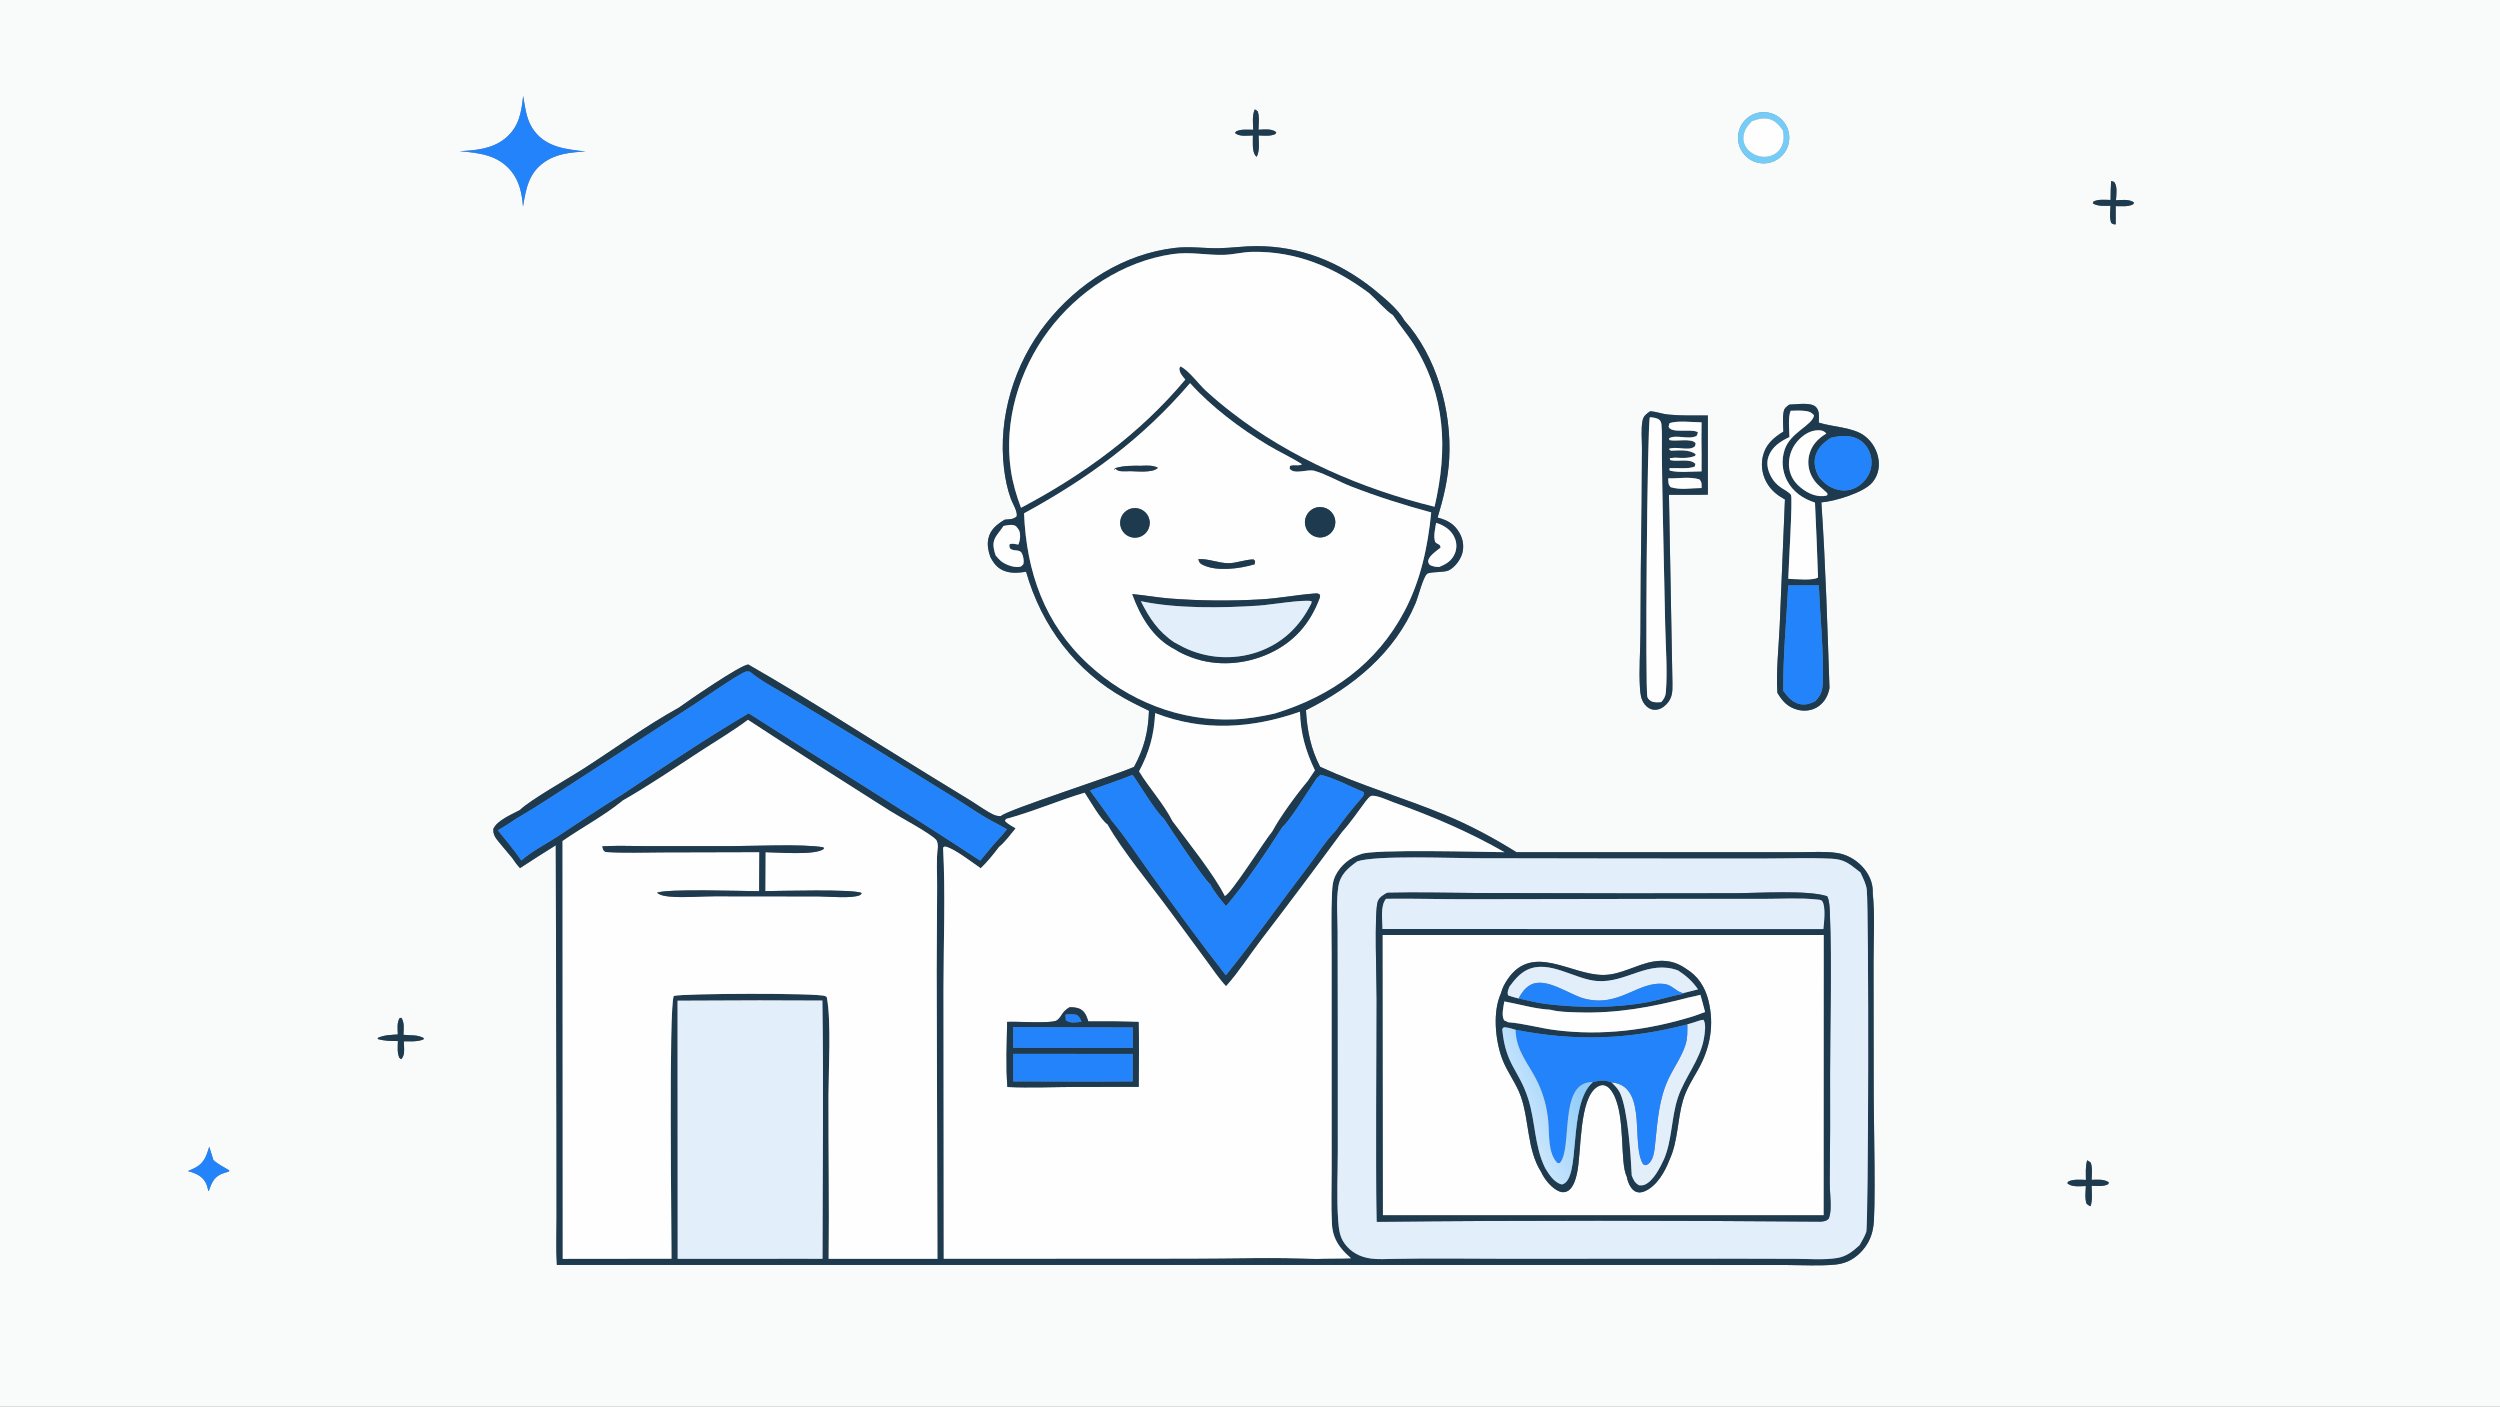 <svg version="1.1" xmlns="http://www.w3.org/2000/svg" style="display: block;" viewBox="0 0 2048 1152" width="1820" height="1024" preserveAspectRatio="none">
<rect x="0" y="0" width="2048" height="1152" fill="#808080" stroke="none"/>
<defs>
	<linearGradient id="Gradient1" gradientUnits="userSpaceOnUse" x1="1295.37" y1="889.504" x2="1247.62" y2="909.512">
		<stop class="stop0" offset="0" stop-opacity="1" stop-color="rgb(142,204,250)"/>
		<stop class="stop1" offset="1" stop-opacity="1" stop-color="rgb(200,229,252)"/>
	</linearGradient>
</defs>
<path transform="translate(0,0)" fill="rgb(249,250,250)" d="M 0 0 L 2048 0 L 2048 1152 L 0 1152 L 0 0 z M 1430.53 97.411 C 1422.65 104.695 1421.54 116.748 1427.94 125.357 C 1434.35 133.966 1446.21 136.36 1455.45 130.907 C 1464.69 125.454 1468.34 113.91 1463.9 104.141 C 1461.11 98.005 1455.54 93.58 1448.94 92.248 C 1442.33 90.915 1435.48 92.835 1430.53 97.411 z M 1124.89 236.494 C 1096.78 214.281 1065.41 201.61 1029.27 201.564 C 1019.12 201.551 1009.03 203.068 998.889 203.273 C 986.685 203.521 975.076 201.594 962.753 203.005 C 920.597 207.833 882.905 232.019 856.914 264.933 C 830.829 297.966 817.434 341.83 822.488 383.776 C 823.488 392.076 825.22 400.601 828.078 408.469 C 829.573 412.587 833.601 418.603 832.942 422.863 C 830.161 425.588 826.811 425.177 823.049 425.601 C 816.864 429.341 811.382 433.526 809.691 440.978 C 808.516 446.156 809.593 451.212 811.284 456.136 C 814.276 461.821 817.575 466.029 823.951 467.974 C 829.551 469.682 834.876 469.122 840.567 468.252 C 853.276 512.706 881.001 549.586 921.695 572.19 C 928.078 575.736 934.67 578.916 941.235 582.107 C 940.635 599.558 937.286 612.759 929.032 628.048 C 913.573 635.056 824.87 663.306 819.987 668.345 C 817.699 668.422 815.988 668.207 813.904 667.22 C 807.726 664.295 801.589 659.69 795.749 656.078 L 760.277 634.354 C 711.264 604.363 662.847 572.735 612.979 544.221 C 606.848 544.395 563.585 574.087 556.099 579.573 C 529.091 594.45 502.775 613.748 476.689 630.434 C 465.042 637.883 434.074 655.392 425.902 663.411 C 419.211 667.082 407.332 671.784 404.186 678.828 C 403.744 683.274 405.917 686.25 408.593 689.504 L 419.601 702.683 C 421.566 705.685 423.565 708.345 426.003 710.978 C 435.684 704.616 445.449 698.381 455.293 692.275 L 455.888 922.363 L 455.932 996.478 C 455.946 1009.53 455.341 1022.99 456.186 1036 L 1172.45 1036 L 1397.65 1036 L 1463.81 1036.05 C 1476.79 1036.1 1490.36 1036.91 1503.27 1035.72 C 1511.36 1034.98 1518.19 1031.76 1523.94 1025.98 C 1529.58 1020.31 1533.19 1013.54 1534.41 1005.64 C 1536.88 996.476 1534.95 914.1 1534.94 898.451 L 1534.81 787.949 C 1534.77 769.354 1536.05 749.67 1534.13 731.261 C 1534.15 731.063 1534.17 730.866 1534.17 730.668 C 1534.38 722.424 1530.56 714.754 1524.86 708.98 C 1519.59 703.639 1512.56 699.771 1505.12 698.624 C 1495.62 697.159 1485.31 697.922 1475.69 697.924 L 1423.67 697.931 L 1242.33 697.968 C 1223.29 686.126 1204.05 675.768 1183.3 667.216 C 1149.6 653.33 1114.62 643.299 1081.44 627.987 C 1073.77 613.264 1070.78 598.073 1069.84 581.638 C 1108.41 562.533 1142.45 534.839 1159.59 494.102 C 1161.72 489.042 1165.69 473.099 1168.9 470.077 C 1171.14 467.973 1183.06 469.139 1187.03 467.025 C 1192.09 464.331 1196.55 458.268 1197.99 452.783 C 1199.46 447.186 1198.39 441.203 1195.49 436.248 C 1191.19 428.883 1185.68 426.068 1177.71 423.874 C 1182.52 407.896 1186.31 392.231 1187.21 375.505 C 1189.32 336.344 1176.91 291.862 1150.35 262.285 C 1144.93 252.593 1133.31 243.566 1124.89 236.494 z M 325.896 847.204 C 319.925 847.664 315.314 847.559 309.699 849.934 L 309.339 850.898 C 314.95 852.612 320.158 852.626 325.968 852.614 C 325.84 857.156 325.231 862.17 327.184 866.381 L 328.64 867.532 C 331.705 864.253 331.082 859.981 330.94 855.775 C 330.907 854.792 330.868 853.808 330.823 852.825 C 336.174 852.862 341.647 853.266 346.74 851.37 L 347.298 850.253 C 341.562 847.17 336.658 848.222 330.494 847.498 C 330.667 842.696 331.491 837.79 328.827 833.55 L 327.306 833.886 C 325.044 837.756 325.766 842.858 325.896 847.204 z M 428.542 78.578 C 427.161 92.316 425.092 104.26 413.676 113.493 C 403.131 122.021 389.628 123.162 376.601 123.807 C 392.534 125.264 407.744 126.784 418.675 140.039 C 425.517 148.334 427.66 158.699 428.429 169.17 C 430.872 154.725 432.937 141.855 445.864 132.841 C 456.051 125.738 467.687 124.72 479.672 124.088 C 464.322 122.268 448.35 120.916 438.069 107.752 C 431.074 98.797 430.525 89.184 428.542 78.578 z M 1027.97 89.534 C 1025.62 94.457 1026.49 100.935 1026.63 106.292 C 1022.01 106.21 1016.9 105.62 1012.62 107.599 L 1011.7 108.952 C 1015.51 112.103 1021.69 111.072 1026.38 110.92 C 1026.42 115.355 1025.52 124.269 1028.64 127.602 C 1028.97 127.951 1029.17 128.103 1029.52 128.394 C 1032.08 123.355 1031.15 116.467 1031.05 110.923 C 1035.54 111.069 1040.66 111.754 1044.79 109.757 L 1045.55 108.306 C 1041.75 105.122 1035.63 106.099 1030.95 106.245 C 1031.1 101.423 1031.86 95.756 1030.31 91.145 L 1027.97 89.534 z M 1729.42 148.231 C 1729.13 153.427 1728.95 158.566 1728.98 163.771 C 1724.46 163.701 1718.97 162.98 1714.88 165.114 L 1714.48 166.571 C 1718.68 169.18 1724.14 168.546 1728.92 168.536 C 1728.75 172.986 1727.95 178.388 1729.54 182.599 C 1731.14 183.66 1731.3 183.752 1733.21 183.725 L 1733.21 168.812 C 1737.88 168.872 1743.12 169.468 1747.42 167.371 L 1748.23 165.913 C 1744.35 162.871 1738.1 163.841 1733.4 163.984 C 1733.67 159.406 1734.83 152.652 1731.87 148.976 L 1729.42 148.231 z M 1465.85 331.38 C 1463.25 333.277 1461.71 334.153 1461.11 337.553 C 1460.21 342.581 1460.79 348.369 1460.95 353.479 C 1452.59 358.691 1446.23 364.094 1444.01 374.224 C 1442.32 382.231 1443.97 390.581 1448.58 397.341 C 1452.09 402.536 1456.78 406.106 1462.22 409.074 L 1457.96 511.92 C 1457.15 530.13 1454.91 549.276 1456.04 567.416 C 1460.09 574.264 1464.51 579.156 1472.46 581.263 C 1477.75 582.664 1483.57 582.148 1488.34 579.36 C 1493.46 576.363 1496.85 571.289 1498.25 565.594 C 1498.41 564.909 1498.57 564.223 1498.72 563.535 C 1496.97 512.927 1495.54 461.979 1492.06 411.461 C 1502.92 410.643 1526.86 403.473 1533.82 395.118 C 1538.01 390.079 1539.71 383.938 1539.04 377.442 C 1538.16 369.454 1534.09 362.159 1527.76 357.208 C 1518.45 349.855 1501.35 349.779 1489.95 346.115 C 1490.01 341.861 1490.87 336.385 1487.47 333.222 C 1483.19 329.234 1471.66 331.258 1465.85 331.38 z M 1351.89 336.769 C 1348.77 338.982 1346.37 340.514 1345.57 344.527 C 1344.2 351.342 1345.11 360.051 1345.08 367.042 L 1344.83 413.322 C 1344.24 448.439 1343.92 483.56 1343.87 518.682 C 1343.77 533.401 1342.53 548.59 1343.45 563.245 C 1343.76 568.206 1344.2 572.892 1347.4 576.943 C 1349.37 579.434 1352.06 581.137 1355.3 581.307 C 1358.88 581.495 1362.29 579.621 1364.76 577.158 C 1370.16 571.773 1370.16 566.507 1370.05 559.347 L 1370.02 557.362 L 1367.2 405.237 C 1377.81 405.202 1388.48 405.398 1399.08 405.119 L 1399.07 340.245 C 1388.28 340.226 1377.22 340.593 1366.47 339.51 C 1361.46 339.005 1356.96 337.15 1351.89 336.769 z M 171.419 939.132 C 169.177 946.532 167.323 952.442 160.106 956.263 C 158.093 957.308 156.029 958.251 153.922 959.087 C 159.402 960.583 165.209 962.794 168.169 968.042 C 169.51 970.418 170.243 972.81 170.57 975.521 L 171.127 975.135 C 172.991 969.769 174.914 964.724 180.295 962.03 C 182.577 960.887 185.196 960.178 187.637 959.446 L 187.727 958.48 C 183.06 955.599 178.948 953.856 174.794 950.054 C 173.607 946.433 172.481 942.792 171.419 939.132 z M 1709.81 950.284 C 1708.29 955.424 1708.74 961.023 1708.79 966.333 C 1704.09 966.232 1698.93 965.631 1694.54 967.565 L 1693.46 968.988 C 1697.15 972.477 1703.92 971.464 1708.74 971.367 C 1708.55 976.019 1707.77 981.42 1709.3 985.869 C 1710.42 986.772 1711.21 987.451 1712.6 987.898 C 1714.29 982.686 1713.57 976.585 1713.44 971.159 C 1717.83 971.259 1723.14 971.98 1727.08 969.835 L 1727.51 968.269 C 1723.3 965.572 1718.27 966.191 1713.47 966.276 C 1713.6 961.727 1714.28 956.495 1712.71 952.166 C 1711.76 951.474 1710.88 950.789 1709.81 950.284 z"/>
<path transform="translate(0,0)" fill="rgb(35,131,250)" d="M 376.601 123.807 C 389.628 123.162 403.131 122.021 413.676 113.493 C 425.092 104.26 427.161 92.316 428.542 78.578 C 430.525 89.184 431.074 98.797 438.069 107.752 C 448.35 120.916 464.322 122.268 479.672 124.088 C 467.687 124.72 456.051 125.738 445.864 132.841 C 432.937 141.855 430.872 154.725 428.429 169.17 C 427.66 158.699 425.517 148.334 418.675 140.039 C 407.744 126.784 392.534 125.264 376.601 123.807 z"/>
<path transform="translate(0,0)" fill="rgb(29,58,79)" d="M 1026.63 106.292 C 1026.49 100.935 1025.62 94.457 1027.97 89.534 L 1030.31 91.145 C 1031.86 95.756 1031.1 101.423 1030.95 106.245 C 1035.63 106.099 1041.75 105.122 1045.55 108.306 L 1044.79 109.757 C 1040.66 111.754 1035.54 111.069 1031.05 110.923 C 1031.15 116.467 1032.08 123.355 1029.52 128.394 C 1029.17 128.103 1028.97 127.951 1028.64 127.602 C 1025.52 124.269 1026.42 115.355 1026.38 110.92 C 1021.69 111.072 1015.51 112.103 1011.7 108.952 L 1012.62 107.599 C 1016.9 105.62 1022.01 106.21 1026.63 106.292 z"/>
<path transform="translate(0,0)" fill="rgb(116,205,249)" d="M 1463.9 104.141 C 1468.34 113.91 1464.69 125.454 1455.45 130.907 C 1446.21 136.36 1434.35 133.966 1427.94 125.357 C 1421.54 116.748 1422.65 104.695 1430.53 97.411 C 1435.48 92.835 1442.33 90.915 1448.94 92.248 C 1455.54 93.58 1461.11 98.005 1463.9 104.141 z M 1460.57 106.899 C 1458.34 103.544 1455.61 100.212 1451.91 98.433 C 1446.37 95.769 1440.52 97.25 1435.07 99.272 C 1431.24 103.259 1428.27 107.349 1428.16 113.105 C 1428.08 117.044 1429.92 120.703 1432.72 123.391 C 1436.4 126.861 1441.34 128.675 1446.39 128.41 C 1450.3 128.191 1454.19 126.592 1456.87 123.711 C 1460.13 120.21 1461.46 115.312 1461.08 110.628 C 1460.98 109.357 1460.82 108.148 1460.57 106.899 z"/>
<path transform="translate(0,0)" fill="rgb(254,254,254)" d="M 1435.07 99.272 C 1440.52 97.25 1446.37 95.769 1451.91 98.433 C 1455.61 100.212 1458.34 103.544 1460.57 106.899 C 1460.82 108.148 1460.98 109.357 1461.08 110.628 C 1461.46 115.312 1460.13 120.21 1456.87 123.711 C 1454.19 126.592 1450.3 128.191 1446.39 128.41 C 1441.34 128.675 1436.4 126.861 1432.72 123.391 C 1429.92 120.703 1428.08 117.044 1428.16 113.105 C 1428.27 107.349 1431.24 103.259 1435.07 99.272 z"/>
<path transform="translate(0,0)" fill="rgb(29,58,79)" d="M 1728.98 163.771 C 1728.95 158.566 1729.13 153.427 1729.42 148.231 L 1731.87 148.976 C 1734.83 152.652 1733.67 159.406 1733.4 163.984 C 1738.1 163.841 1744.35 162.871 1748.23 165.913 L 1747.42 167.371 C 1743.12 169.468 1737.88 168.872 1733.21 168.812 L 1733.21 183.725 C 1731.3 183.752 1731.14 183.66 1729.54 182.599 C 1727.95 178.388 1728.75 172.986 1728.92 168.536 C 1724.14 168.546 1718.68 169.18 1714.48 166.571 L 1714.88 165.114 C 1718.97 162.98 1724.46 163.701 1728.98 163.771 z"/>
<path transform="translate(0,0)" fill="rgb(29,58,79)" d="M 823.049 425.601 C 826.811 425.177 830.161 425.588 832.942 422.863 C 833.601 418.603 829.573 412.587 828.078 408.469 C 825.22 400.601 823.488 392.076 822.488 383.776 C 817.434 341.83 830.829 297.966 856.914 264.933 C 882.905 232.019 920.597 207.833 962.753 203.005 C 975.076 201.594 986.685 203.521 998.889 203.273 C 1009.03 203.068 1019.12 201.551 1029.27 201.564 C 1065.41 201.61 1096.78 214.281 1124.89 236.494 C 1133.31 243.566 1144.93 252.593 1150.35 262.285 C 1176.91 291.862 1189.32 336.344 1187.21 375.505 C 1186.31 392.231 1182.52 407.896 1177.71 423.874 C 1185.68 426.068 1191.19 428.883 1195.49 436.248 C 1198.39 441.203 1199.46 447.186 1197.99 452.783 C 1196.55 458.268 1192.09 464.331 1187.03 467.025 C 1183.06 469.139 1171.14 467.973 1168.9 470.077 C 1165.69 473.099 1161.72 489.042 1159.59 494.102 C 1142.45 534.839 1108.41 562.533 1069.84 581.638 C 1070.78 598.073 1073.77 613.264 1081.44 627.987 C 1114.62 643.299 1149.6 653.33 1183.3 667.216 C 1204.05 675.768 1223.29 686.126 1242.33 697.968 L 1423.67 697.931 L 1475.69 697.924 C 1485.31 697.922 1495.62 697.159 1505.12 698.624 C 1512.56 699.771 1519.59 703.639 1524.86 708.98 C 1530.56 714.754 1534.38 722.424 1534.17 730.668 C 1534.17 730.866 1534.15 731.063 1534.13 731.261 C 1536.05 749.67 1534.77 769.354 1534.81 787.949 L 1534.94 898.451 C 1534.95 914.1 1536.88 996.476 1534.41 1005.64 C 1533.19 1013.54 1529.58 1020.31 1523.94 1025.98 C 1518.19 1031.76 1511.36 1034.98 1503.27 1035.72 C 1490.36 1036.91 1476.79 1036.1 1463.81 1036.05 L 1397.65 1036 L 1172.45 1036 L 456.186 1036 C 455.341 1022.99 455.946 1009.53 455.932 996.478 L 455.888 922.363 L 455.293 692.275 C 445.449 698.381 435.684 704.616 426.003 710.978 C 423.565 708.345 421.566 705.685 419.601 702.683 L 408.593 689.504 C 405.917 686.25 403.744 683.274 404.186 678.828 C 407.332 671.784 419.211 667.082 425.902 663.411 C 434.074 655.392 465.042 637.883 476.689 630.434 C 502.775 613.748 529.091 594.45 556.099 579.573 C 563.585 574.087 606.848 544.395 612.979 544.221 C 662.847 572.735 711.264 604.363 760.277 634.354 L 795.749 656.078 C 801.589 659.69 807.726 664.295 813.904 667.22 C 815.988 668.207 817.699 668.422 819.987 668.345 C 824.87 663.306 913.573 635.056 929.032 628.048 C 937.286 612.759 940.635 599.558 941.235 582.107 C 934.67 578.916 928.078 575.736 921.695 572.19 C 881.001 549.586 853.276 512.706 840.567 468.252 C 834.876 469.122 829.551 469.682 823.951 467.974 C 817.575 466.029 814.276 461.821 811.284 456.136 C 809.593 451.212 808.516 446.156 809.691 440.978 C 811.382 433.526 816.864 429.341 823.049 425.601 z M 1121.64 240.155 C 1093.02 218.794 1062.17 205.693 1025.97 206.262 C 1018.19 206.384 1010.52 208.5 1002.76 208.728 C 988.3 209.152 975.22 205.975 960.487 208.127 C 919.958 214.048 882.848 238.639 858.643 271.205 C 834.684 303.442 822.171 345.311 828.132 385.374 C 829.686 395.82 832.711 405.992 836.416 415.87 C 887.159 389.116 934.042 355.096 970.987 310.856 C 968.685 307.987 966.032 305.427 966.183 301.525 L 967.113 300.041 C 974.257 303.78 981.571 314.174 987.758 319.897 C 994.666 326.228 1001.85 332.251 1009.29 337.948 C 1057.3 375.19 1116.33 400.599 1175.18 415.004 C 1186.14 367.936 1184.29 324.027 1158.13 282.054 C 1152.92 273.702 1146.48 266.303 1141.1 258.148 C 1135.77 255 1127.03 244.847 1121.64 240.155 z M 815.634 454.841 C 816.92 456.406 818.238 457.999 819.777 459.325 C 823.258 462.322 830.265 464.952 834.873 464.289 C 836.854 464.003 837.176 463.334 838.376 461.891 C 838.841 459.188 838.519 457.332 837.747 454.742 C 836.068 449.111 832.149 451.987 827.762 449.591 C 826.855 447.81 826.616 447.749 827.118 445.717 C 829.17 444.795 832.056 445.661 834.23 446.005 C 835.135 443.789 835.575 441.769 835.66 439.391 C 835.793 435.653 834.755 433.61 832.226 430.903 C 829.204 429.019 825.342 430.23 822.034 430.783 L 821.408 431.75 C 817.162 438.202 812.56 440.963 814.207 449.609 C 814.549 451.409 814.989 453.124 815.634 454.841 z M 614.291 550.111 C 613.436 550.091 611.867 549.83 611.091 550.034 C 605.299 551.559 570.38 576.179 562.041 581.228 L 475.792 637.059 C 458.27 648.332 440.818 660.078 422.807 670.549 C 417.963 673.95 412.948 676.989 407.874 680.028 C 414.373 688.138 421.254 696.141 427.097 704.737 C 435.593 697.148 446.834 691.516 456.39 685.303 C 473.895 673.922 491.088 662.009 508.941 651.177 C 543.213 628.524 577.889 604.95 613.312 584.19 C 676.406 624.598 740.398 663.755 803.016 704.891 C 808.437 698.183 813.85 691.562 819.777 685.292 L 824.94 679.199 L 816.155 674.309 C 804.509 668.57 793.552 660.572 782.514 653.733 L 715.091 612.062 L 645.525 570.022 C 635.267 563.75 623.5 557.822 614.291 550.111 z M 1116.18 652.663 C 1117.2 650.976 1117.7 650.782 1117.24 648.798 C 1106.13 644.205 1093.37 637.292 1081.76 634.532 L 1078.67 637.4 C 1073.47 644.828 1056.02 673.387 1050.66 677.128 C 1037.22 698.15 1020.44 723.23 1004.34 742.133 C 999.795 736.645 994.611 730.457 991.355 724.121 C 986.819 721.019 958.198 677.93 953.271 670.237 C 947.032 665.35 933.525 642.389 927.801 634.62 C 916.411 639.283 904.445 643.002 892.924 647.433 C 898.923 655.572 904.834 663.775 910.656 672.042 C 922.242 685.927 932.384 701.576 942.974 716.262 C 962.955 743.972 983.136 771.866 1004.22 798.743 C 1027.51 769.988 1048.83 739.437 1071.33 710.033 C 1078.56 700.579 1085.78 688.921 1094.08 680.497 C 1100.95 670.834 1108.33 661.543 1116.18 652.663 z M 1042.31 680.824 C 1048.61 668.941 1062.41 650.155 1071.23 639.71 C 1073.21 636.779 1075.14 633.81 1077.17 630.916 C 1069.6 615.114 1065.4 600.531 1064.92 582.915 C 1025.66 596.626 985.761 599.427 946.307 584.037 C 945.421 601.994 941.548 615.965 933.129 631.759 C 941.521 645.53 953.257 658.127 960.464 672.432 C 972.465 688.515 995.054 716.936 1003.34 733.748 C 1008.16 732.726 1035.82 688.43 1042.31 680.824 z M 612.734 589.537 C 600.097 598.965 586.064 607.237 572.827 615.883 C 552.262 629.316 531.635 643.352 510.313 655.529 C 495.201 667.967 476.937 677.599 460.831 688.799 L 460.991 1030.99 L 550.101 1030.89 C 550.114 1001.49 547.77 826.003 551.931 815.691 C 558.2 813.561 670.612 813.095 676.025 815.802 C 676.553 816.066 676.842 816.337 677.324 816.712 C 681.068 836.542 678.753 875.469 678.702 897.169 C 678.598 941.746 679.335 986.423 678.828 1030.98 L 767.957 1030.97 L 767.337 794.591 L 767.682 726.023 C 767.768 715.566 766.89 704.029 768.279 693.704 C 768.232 692.645 768.222 691.5 767.993 690.464 C 767.869 689.908 767.394 688.384 767.006 687.957 C 761.815 682.249 737.038 669.2 729.298 664.296 C 690.335 639.609 651.298 614.841 612.734 589.537 z M 1232.47 697.935 C 1203.2 681.187 1173.38 668.577 1141.7 657.156 C 1137.09 655.494 1128.75 651.471 1123.95 651.73 C 1122.01 651.834 1120.03 654.874 1118.76 656.276 C 1112.56 664.602 1106.59 673.463 1099.62 681.158 C 1077.58 711.1 1055.26 740.837 1032.67 770.365 C 1023.26 782.682 1014.73 796.198 1004.38 807.715 C 998.523 801.477 993.493 793.804 988.38 786.933 L 957.98 745.64 C 942.456 724.523 919.651 697.103 907.188 675.144 C 902.056 671.979 892.441 655.055 888.533 649.212 C 866.858 655.741 845.924 664.842 824.07 670.74 L 823.264 672.417 C 825.83 674.936 828.918 676.615 831.992 678.431 C 827.823 683.381 823.492 689.552 818.484 693.596 C 813.921 699.614 808.86 705.877 803.407 711.104 C 797.184 706.94 780.541 693.941 773.957 693.297 L 772.587 694.133 C 774.572 732.116 772.949 770.909 772.919 808.99 L 773.111 1030.93 L 975.106 1030.81 C 1009.4 1030.81 1044.2 1029.58 1078.43 1031.08 C 1087.82 1030.61 1097.28 1030.93 1106.7 1030.54 C 1100.81 1025.28 1095.59 1019.77 1092.95 1012.17 C 1091.89 1009.05 1091.27 1005.79 1091.13 1002.5 C 1090.33 987.622 1090.91 972.385 1090.9 957.48 L 1090.87 872.748 L 1090.87 783.236 C 1090.87 765.93 1090.36 748.421 1091.2 731.137 C 1091.44 726.083 1091.75 721.495 1094.09 716.91 C 1098.35 708.595 1105.79 702.348 1114.71 699.583 C 1124.2 695.17 1216.96 697.834 1232.47 697.935 z M 1524.04 714.527 C 1520.21 711.769 1516.65 708.372 1512.45 706.212 C 1508.51 704.191 1504.69 703.497 1500.3 703.285 C 1482.31 702.413 1463.98 703.131 1445.94 703.125 L 1339.29 703.107 L 1208.49 702.888 C 1189.11 702.861 1127.43 700.313 1111.91 705.46 C 1104.2 711.013 1097.93 716.245 1096.36 726.177 C 1094.53 737.777 1095.77 751.348 1095.78 763.138 L 1095.91 836.026 L 1095.93 943.179 C 1095.92 961.818 1094.89 981.14 1096.27 999.708 C 1096.79 1006.66 1097.41 1013 1101.7 1018.73 C 1106.97 1025.77 1114.26 1029.49 1122.88 1030.71 C 1128.91 1031.57 1135.41 1031.11 1141.5 1031.02 C 1172.21 1030.37 1203.05 1030.9 1233.77 1030.91 L 1408.79 1030.82 L 1471.16 1030.97 C 1482.07 1031.01 1494.08 1032.03 1504.82 1030.32 C 1512.6 1029.08 1517.68 1024.93 1523.36 1019.81 C 1525.23 1016.4 1527.52 1012.72 1528.81 1009.06 C 1530.67 1003.8 1531.06 749.507 1529.28 728.961 C 1528.86 724.072 1526.06 718.962 1524.04 714.527 z M 974.882 313.803 C 935.636 359.553 891.482 391.734 838.901 420.424 C 840.873 468.375 855.645 510.858 891.579 544.031 C 924.327 574.262 966.962 591.02 1011.57 589.135 C 1022.74 588.663 1033.57 586.767 1044.45 584.3 C 1090.63 570.074 1127.66 543.867 1150.57 500.491 C 1163.75 475.527 1169.72 447.609 1172.44 419.677 C 1150.09 413.64 1128.27 406.76 1106.68 398.353 C 1096.99 394.579 1086.66 388.446 1076.81 385.607 C 1071.07 383.953 1060.33 389.056 1056.45 383.839 L 1056.72 381.631 C 1059.72 380.1 1064.17 382.04 1066.58 380.207 C 1057.55 374.431 1047.74 370.018 1038.55 364.502 C 1016.06 350.998 992.554 333.363 974.882 313.803 z M 1176.47 428.236 C 1175.74 433.065 1174.11 439.037 1175.66 443.756 C 1177.74 446.314 1179.8 445.156 1180.11 448.484 C 1176.96 451.067 1170.55 455.184 1170 459.376 C 1169.81 460.852 1170.51 461.444 1171.25 462.657 C 1173.94 464.066 1176.04 464.249 1178.98 464.373 C 1184.71 461.985 1189.2 459.4 1191.75 453.468 C 1193.44 449.494 1193.49 445.01 1191.87 441.002 C 1189.59 435.284 1184.87 431.474 1179.28 429.204 C 1178.34 428.824 1177.44 428.525 1176.47 428.236 z M 569.892 819.504 L 555.057 819.561 L 555.158 1030.97 L 658.5 1030.92 L 673.796 1030.97 C 673.864 960.507 674.758 889.908 673.697 819.458 C 639.096 819.231 604.493 819.246 569.892 819.504 z"/>
<path transform="translate(0,0)" fill="rgb(254,254,254)" d="M 836.416 415.87 C 832.711 405.992 829.686 395.82 828.132 385.374 C 822.171 345.311 834.684 303.442 858.643 271.205 C 882.848 238.639 919.958 214.048 960.487 208.127 C 975.22 205.975 988.3 209.152 1002.76 208.728 C 1010.52 208.5 1018.19 206.384 1025.97 206.262 C 1062.17 205.693 1093.02 218.794 1121.64 240.155 C 1127.03 244.847 1135.77 255 1141.1 258.148 C 1146.48 266.303 1152.92 273.702 1158.13 282.054 C 1184.29 324.027 1186.14 367.936 1175.18 415.004 C 1116.33 400.599 1057.3 375.19 1009.29 337.948 C 1001.85 332.251 994.666 326.228 987.758 319.897 C 981.571 314.174 974.257 303.78 967.113 300.041 L 966.183 301.525 C 966.032 305.427 968.685 307.987 970.987 310.856 C 934.042 355.096 887.159 389.116 836.416 415.87 z"/>
<path transform="translate(0,0)" fill="rgb(254,254,254)" d="M 838.901 420.424 C 891.482 391.734 935.636 359.553 974.882 313.803 C 992.554 333.363 1016.06 350.998 1038.55 364.502 C 1047.74 370.018 1057.55 374.431 1066.58 380.207 C 1064.17 382.04 1059.72 380.1 1056.72 381.631 L 1056.45 383.839 C 1060.33 389.056 1071.07 383.953 1076.81 385.607 C 1086.66 388.446 1096.99 394.579 1106.68 398.353 C 1128.27 406.76 1150.09 413.64 1172.44 419.677 C 1169.72 447.609 1163.75 475.527 1150.57 500.491 C 1127.66 543.867 1090.63 570.074 1044.45 584.3 C 1033.57 586.767 1022.74 588.663 1011.57 589.135 C 966.962 591.02 924.327 574.262 891.579 544.031 C 855.645 510.858 840.873 468.375 838.901 420.424 z M 1081.11 489.665 L 1081.44 487.311 C 1079.7 485.82 1079.11 485.909 1076.8 486.082 C 1062.36 487.164 1048.04 489.994 1033.44 490.858 C 1008.2 492.335 982.901 492.095 957.7 490.14 C 947.601 489.28 937.613 487.448 927.543 486.545 C 934.206 504.856 944.559 522.8 962.654 531.894 C 966.56 534.586 971.598 536.695 976.038 538.368 C 996.454 546.059 1020.08 544.277 1039.74 535.239 C 1060.26 525.804 1073.27 510.676 1081.11 489.665 z M 934.791 381.473 C 927.45 381.425 920.663 381.265 913.562 383.422 L 913.161 383.835 L 913.327 384.952 L 912.48 384.398 L 913.806 383.856 C 916.163 386.224 918.502 385.978 921.76 385.973 C 923.34 385.965 924.92 385.943 926.5 385.906 C 931.717 386.044 943.882 387.241 948.028 383.597 C 948.219 383.429 948.394 383.244 948.577 383.068 C 944.125 380.923 939.584 381.278 934.791 381.473 z M 1079.52 415.42 C 1072.69 416.492 1068.04 422.915 1069.16 429.735 C 1070.27 436.554 1076.72 441.164 1083.53 440.009 C 1090.29 438.863 1094.85 432.479 1093.74 425.718 C 1092.64 418.958 1086.28 414.357 1079.52 415.42 z M 927.515 416.313 C 923.191 417.125 919.646 420.213 918.248 424.384 C 916.851 428.554 917.82 433.155 920.781 436.407 C 923.742 439.66 928.232 441.056 932.515 440.055 C 938.939 438.553 942.987 432.194 941.627 425.738 C 940.267 419.282 933.999 415.096 927.515 416.313 z M 981.652 457.942 C 982.548 460.603 982.623 461.279 985.273 462.61 C 996.705 468.354 1016.04 465.721 1027.8 462.127 L 1028.18 459.504 L 1026.98 458.187 C 1019.96 458.16 1013.31 461.238 1006.41 461.261 C 998.191 461.288 989.87 457.366 981.652 457.942 z"/>
<path transform="translate(0,0)" fill="rgb(29,58,79)" d="M 1460.95 353.479 C 1460.79 348.369 1460.21 342.581 1461.11 337.553 C 1461.71 334.153 1463.25 333.277 1465.85 331.38 C 1471.66 331.258 1483.19 329.234 1487.47 333.222 C 1490.87 336.385 1490.01 341.861 1489.95 346.115 C 1501.35 349.779 1518.45 349.855 1527.76 357.208 C 1534.09 362.159 1538.16 369.454 1539.04 377.442 C 1539.71 383.938 1538.01 390.079 1533.82 395.118 C 1526.86 403.473 1502.92 410.643 1492.06 411.461 C 1495.54 461.979 1496.97 512.927 1498.72 563.535 C 1498.57 564.223 1498.41 564.909 1498.25 565.594 C 1496.85 571.289 1493.46 576.363 1488.34 579.36 C 1483.57 582.148 1477.75 582.664 1472.46 581.263 C 1464.51 579.156 1460.09 574.264 1456.04 567.416 C 1454.91 549.276 1457.15 530.13 1457.96 511.92 L 1462.22 409.074 C 1456.78 406.106 1452.09 402.536 1448.58 397.341 C 1443.97 390.581 1442.32 382.231 1444.01 374.224 C 1446.23 364.094 1452.59 358.691 1460.95 353.479 z M 1485.19 391.845 C 1481.67 386.215 1480.52 379.417 1482.01 372.944 C 1483.96 364.686 1489.06 359.317 1496.14 355.055 C 1494.18 352.975 1492.72 352.432 1489.75 352.395 C 1483.58 352.319 1478.1 355.591 1473.86 359.869 C 1468.33 365.355 1465.31 372.876 1465.49 380.663 C 1465.68 387.286 1468.46 393.222 1473.31 397.719 C 1478.92 402.92 1486.25 406.972 1494.13 406.264 C 1495.17 406.171 1495.93 405.933 1496.91 405.593 L 1496.94 403.971 C 1492.64 399.762 1488.41 397.125 1485.19 391.845 z M 1490.23 390.854 C 1492.23 393.188 1494.59 395.668 1497.14 397.4 C 1502.17 400.812 1508.75 402.558 1514.75 401.319 C 1520.94 400.041 1526.24 396.02 1529.62 390.746 C 1532.87 385.744 1533.96 379.637 1532.63 373.82 C 1531.31 368.082 1528.08 363.161 1523.01 360.097 C 1516.05 355.895 1507.15 356.686 1499.66 358.655 C 1493.73 362.582 1488.59 367.117 1486.98 374.384 C 1485.73 380.031 1487.32 385.979 1490.23 390.854 z M 1466.96 336.416 C 1464.55 341.605 1465.87 352.133 1465.91 357.951 C 1458.57 361.443 1451.61 365.851 1448.76 373.954 C 1446.92 379.175 1448 384.594 1450.41 389.436 C 1455.69 400.027 1463.74 400.772 1467.14 405.233 C 1468.78 407.393 1465.03 466.517 1464.97 474.075 C 1470.23 474.14 1485.61 475.755 1489.33 472.929 C 1488.64 452.502 1487.81 432.08 1486.83 411.664 C 1476.88 408.369 1468.75 402.932 1463.83 393.373 C 1459.86 385.5 1459.22 376.361 1462.06 368.012 C 1466.78 354.121 1484.66 348.318 1486.07 340.214 C 1484.22 337.91 1482.27 336.996 1479.29 336.626 C 1475.25 336.125 1471.03 336.27 1466.96 336.416 z M 1464.92 479.432 C 1463.45 508.005 1460.57 537.283 1460.87 565.853 C 1464.69 570.953 1468.71 575.833 1475.4 576.822 C 1479.58 577.439 1483.32 576.185 1487 574.279 C 1493.16 568.285 1493.26 563.039 1493.36 554.751 C 1493.67 529.735 1491 504.379 1489.98 479.383 L 1464.92 479.432 z"/>
<path transform="translate(0,0)" fill="rgb(254,254,254)" d="M 1465.91 357.951 C 1465.87 352.133 1464.55 341.605 1466.96 336.416 C 1471.03 336.27 1475.25 336.125 1479.29 336.626 C 1482.27 336.996 1484.22 337.91 1486.07 340.214 C 1484.66 348.318 1466.78 354.121 1462.06 368.012 C 1459.22 376.361 1459.86 385.5 1463.83 393.373 C 1468.75 402.932 1476.88 408.369 1486.83 411.664 C 1487.81 432.08 1488.64 452.502 1489.33 472.929 C 1485.61 475.755 1470.23 474.14 1464.97 474.075 C 1465.03 466.517 1468.78 407.393 1467.14 405.233 C 1463.74 400.772 1455.69 400.027 1450.41 389.436 C 1448 384.594 1446.92 379.175 1448.76 373.954 C 1451.61 365.851 1458.57 361.443 1465.91 357.951 z"/>
<path transform="translate(0,0)" fill="rgb(29,58,79)" d="M 1370.02 557.362 L 1370.05 559.347 C 1370.16 566.507 1370.16 571.773 1364.76 577.158 C 1362.29 579.621 1358.88 581.495 1355.3 581.307 C 1352.06 581.137 1349.37 579.434 1347.4 576.943 C 1344.2 572.892 1343.76 568.206 1343.45 563.245 C 1342.53 548.59 1343.77 533.401 1343.87 518.682 C 1343.92 483.56 1344.24 448.439 1344.83 413.322 L 1345.08 367.042 C 1345.11 360.051 1344.2 351.342 1345.57 344.527 C 1346.37 340.514 1348.77 338.982 1351.89 336.769 C 1356.96 337.15 1361.46 339.005 1366.47 339.51 C 1377.22 340.593 1388.28 340.226 1399.07 340.245 L 1399.08 405.119 C 1388.48 405.398 1377.81 405.202 1367.2 405.237 L 1370.02 557.362 z M 1393.92 345.897 C 1386.93 345.892 1373.8 344.176 1367.63 346.663 L 1366.92 349.569 C 1369.27 355.201 1384.85 350.993 1390.38 353.733 C 1390.57 353.825 1390.75 353.934 1390.93 354.035 C 1390.65 354.886 1390.34 356.798 1389.55 357.169 C 1383.06 360.234 1373.18 355.669 1367.35 358.916 L 1367.61 360.443 C 1373.07 361.769 1385.89 358.636 1389.04 362.97 C 1388.83 364.299 1389.04 365.18 1387.87 366.012 C 1382.92 369.516 1372.92 365.202 1367.17 367.662 C 1367.89 368.507 1367.92 368.773 1369.03 369.108 C 1375.49 368.954 1383.66 367.839 1389.1 372.004 L 1388.65 373.372 C 1383.05 375.508 1378.16 375.182 1372.26 374.817 L 1367.87 375.28 C 1367.98 375.774 1368.04 376.41 1368.32 376.833 C 1368.55 376.885 1368.78 376.943 1369.01 376.99 C 1375.01 378.205 1384.73 375.279 1388.9 379.975 L 1388.29 382.156 C 1382.89 384.341 1373.93 383.084 1368.01 383.425 L 1367.44 384.08 L 1367.98 385.467 C 1375.67 387.292 1385.91 386.075 1393.9 386.06 C 1393.98 377.248 1393.95 368.435 1393.8 359.623 L 1393.92 345.897 z M 1351.57 341.702 C 1349.43 347.888 1347.56 566.074 1349.58 571.012 C 1350.25 572.661 1351.95 574.138 1353.64 574.674 C 1355.96 575.413 1358.55 575.243 1360.94 574.995 C 1363.09 572.404 1364.4 570.372 1364.67 566.908 C 1366.1 549.083 1364.52 530.238 1364.13 512.325 L 1362.18 421.033 C 1361.81 404.283 1361.55 387.532 1361.39 370.779 C 1361.29 363.184 1361.76 355.057 1361.02 347.521 C 1360.9 346.301 1360.35 344.672 1359.35 343.875 C 1357.09 342.069 1354.33 342.015 1351.57 341.702 z M 1366.62 391.783 C 1366.82 394.989 1366.39 396.554 1368.57 398.99 C 1376.95 401.517 1385.32 399.716 1393.95 399.694 C 1393.84 396.408 1394.4 394.999 1392.07 392.572 C 1383.74 390.185 1375.18 391.973 1366.62 391.783 z"/>
<path transform="translate(0,0)" fill="rgb(254,254,254)" d="M 1360.94 574.995 C 1358.55 575.243 1355.96 575.413 1353.64 574.674 C 1351.95 574.138 1350.25 572.661 1349.58 571.012 C 1347.56 566.074 1349.43 347.888 1351.57 341.702 C 1354.33 342.015 1357.09 342.069 1359.35 343.875 C 1360.35 344.672 1360.9 346.301 1361.02 347.521 C 1361.76 355.057 1361.29 363.184 1361.39 370.779 C 1361.55 387.532 1361.81 404.283 1362.18 421.033 L 1364.13 512.325 C 1364.52 530.238 1366.1 549.083 1364.67 566.908 C 1364.4 570.372 1363.09 572.404 1360.94 574.995 z"/>
<path transform="translate(0,0)" fill="rgb(254,254,254)" d="M 1390.93 354.035 C 1390.75 353.934 1390.57 353.825 1390.38 353.733 C 1384.85 350.993 1369.27 355.201 1366.92 349.569 L 1367.63 346.663 C 1373.8 344.176 1386.93 345.892 1393.92 345.897 L 1393.8 359.623 C 1393.95 368.435 1393.98 377.248 1393.9 386.06 C 1385.91 386.075 1375.67 387.292 1367.98 385.467 L 1367.44 384.08 L 1368.01 383.425 C 1373.93 383.084 1382.89 384.341 1388.29 382.156 L 1388.9 379.975 C 1384.73 375.279 1375.01 378.205 1369.01 376.99 C 1368.78 376.943 1368.55 376.885 1368.32 376.833 C 1368.04 376.41 1367.98 375.774 1367.87 375.28 L 1372.26 374.817 C 1378.16 375.182 1383.05 375.508 1388.65 373.372 L 1389.1 372.004 C 1383.66 367.839 1375.49 368.954 1369.03 369.108 C 1367.92 368.773 1367.89 368.507 1367.17 367.662 C 1372.92 365.202 1382.92 369.516 1387.87 366.012 C 1389.04 365.18 1388.83 364.299 1389.04 362.97 C 1385.89 358.636 1373.07 361.769 1367.61 360.443 L 1367.35 358.916 C 1373.18 355.669 1383.06 360.234 1389.55 357.169 C 1390.34 356.798 1390.65 354.886 1390.93 354.035 z"/>
<path transform="translate(0,0)" fill="rgb(254,254,254)" d="M 1496.14 355.055 C 1489.06 359.317 1483.96 364.686 1482.01 372.944 C 1480.52 379.417 1481.67 386.215 1485.19 391.845 C 1488.41 397.125 1492.64 399.762 1496.94 403.971 L 1496.91 405.593 C 1495.93 405.933 1495.17 406.171 1494.13 406.264 C 1486.25 406.972 1478.92 402.92 1473.31 397.719 C 1468.46 393.222 1465.68 387.286 1465.49 380.663 C 1465.31 372.876 1468.33 365.355 1473.86 359.869 C 1478.1 355.591 1483.58 352.319 1489.75 352.395 C 1492.72 352.432 1494.18 352.975 1496.14 355.055 z"/>
<path transform="translate(0,0)" fill="rgb(35,131,250)" d="M 1499.66 358.655 C 1507.15 356.686 1516.05 355.895 1523.01 360.097 C 1528.08 363.161 1531.31 368.082 1532.63 373.82 C 1533.96 379.637 1532.87 385.744 1529.62 390.746 C 1526.24 396.02 1520.94 400.041 1514.75 401.319 C 1508.75 402.558 1502.17 400.812 1497.14 397.4 C 1494.59 395.668 1492.23 393.188 1490.23 390.854 C 1487.32 385.979 1485.73 380.031 1486.98 374.384 C 1488.59 367.117 1493.73 362.582 1499.66 358.655 z"/>
<path transform="translate(0,0)" fill="rgb(29,58,79)" d="M 926.5 385.906 C 924.92 385.943 923.34 385.965 921.76 385.973 C 918.502 385.978 916.163 386.224 913.806 383.856 L 912.48 384.398 L 913.327 384.952 L 913.161 383.835 L 913.562 383.422 C 920.663 381.265 927.45 381.425 934.791 381.473 C 939.584 381.278 944.125 380.923 948.577 383.068 C 948.394 383.244 948.219 383.429 948.028 383.597 C 943.882 387.241 931.717 386.044 926.5 385.906 z"/>
<path transform="translate(0,0)" fill="rgb(254,254,254)" d="M 1393.95 399.694 C 1385.32 399.716 1376.95 401.517 1368.57 398.99 C 1366.39 396.554 1366.82 394.989 1366.62 391.783 C 1375.18 391.973 1383.74 390.185 1392.07 392.572 C 1394.4 394.999 1393.84 396.408 1393.95 399.694 z"/>
<path transform="translate(0,0)" fill="rgb(29,58,79)" d="M 1083.53 440.009 C 1076.72 441.164 1070.27 436.554 1069.16 429.735 C 1068.04 422.915 1072.69 416.492 1079.52 415.42 C 1086.28 414.357 1092.64 418.958 1093.74 425.718 C 1094.85 432.479 1090.29 438.863 1083.53 440.009 z"/>
<path transform="translate(0,0)" fill="rgb(29,58,79)" d="M 932.515 440.055 C 928.232 441.056 923.742 439.66 920.781 436.407 C 917.82 433.155 916.851 428.554 918.248 424.384 C 919.646 420.213 923.191 417.125 927.515 416.313 C 933.999 415.096 940.267 419.282 941.627 425.738 C 942.987 432.194 938.939 438.553 932.515 440.055 z"/>
<path transform="translate(0,0)" fill="rgb(254,254,254)" d="M 1178.98 464.373 C 1176.04 464.249 1173.94 464.066 1171.25 462.657 C 1170.51 461.444 1169.81 460.852 1170 459.376 C 1170.55 455.184 1176.96 451.067 1180.11 448.484 C 1179.8 445.156 1177.74 446.314 1175.66 443.756 C 1174.11 439.037 1175.74 433.065 1176.47 428.236 C 1177.44 428.525 1178.34 428.824 1179.28 429.204 C 1184.87 431.474 1189.59 435.284 1191.87 441.002 C 1193.49 445.01 1193.44 449.494 1191.75 453.468 C 1189.2 459.4 1184.71 461.985 1178.98 464.373 z"/>
<path transform="translate(0,0)" fill="rgb(254,254,254)" d="M 822.034 430.783 C 825.342 430.23 829.204 429.019 832.226 430.903 C 834.755 433.61 835.793 435.653 835.66 439.391 C 835.575 441.769 835.135 443.789 834.23 446.005 C 832.056 445.661 829.17 444.795 827.118 445.717 C 826.616 447.749 826.855 447.81 827.762 449.591 C 832.149 451.987 836.068 449.111 837.747 454.742 C 838.519 457.332 838.841 459.188 838.376 461.891 C 837.176 463.334 836.854 464.003 834.873 464.289 C 830.265 464.952 823.258 462.322 819.777 459.325 C 818.238 457.999 816.92 456.406 815.634 454.841 C 814.989 453.124 814.549 451.409 814.207 449.609 C 812.56 440.963 817.162 438.202 821.408 431.75 L 822.034 430.783 z"/>
<path transform="translate(0,0)" fill="rgb(29,58,79)" d="M 1027.8 462.127 C 1016.04 465.721 996.705 468.354 985.273 462.61 C 982.623 461.279 982.548 460.603 981.652 457.942 C 989.87 457.366 998.191 461.288 1006.41 461.261 C 1013.31 461.238 1019.96 458.16 1026.98 458.187 L 1028.18 459.504 L 1027.8 462.127 z"/>
<path transform="translate(0,0)" fill="rgb(35,131,250)" d="M 1460.87 565.853 C 1460.57 537.283 1463.45 508.005 1464.92 479.432 L 1489.98 479.383 C 1491 504.379 1493.67 529.735 1493.36 554.751 C 1493.26 563.039 1493.16 568.285 1487 574.279 C 1483.32 576.185 1479.58 577.439 1475.4 576.822 C 1468.71 575.833 1464.69 570.953 1460.87 565.853 z"/>
<path transform="translate(0,0)" fill="rgb(29,58,79)" d="M 927.543 486.545 C 937.613 487.448 947.601 489.28 957.7 490.14 C 982.901 492.095 1008.2 492.335 1033.44 490.858 C 1048.04 489.994 1062.36 487.164 1076.8 486.082 C 1079.11 485.909 1079.7 485.82 1081.44 487.311 L 1081.11 489.665 C 1073.27 510.676 1060.26 525.804 1039.74 535.239 C 1020.08 544.277 996.454 546.059 976.038 538.368 C 971.598 536.695 966.56 534.586 962.654 531.894 C 944.559 522.8 934.206 504.856 927.543 486.545 z M 962.017 526.095 C 964.525 527.51 967.068 528.863 969.643 530.152 C 988.376 539.31 1009.96 540.75 1029.74 534.162 C 1050.4 527.112 1064.83 513.276 1074.38 493.828 L 1074.37 492.345 C 1067.62 490.822 1040.33 495.407 1031.39 495.999 C 1001.6 497.972 963.787 498.588 934.618 492.368 C 941.397 506.065 949.027 517.471 962.017 526.095 z"/>
<path transform="translate(0,0)" fill="rgb(226,238,249)" d="M 1074.38 493.828 C 1064.83 513.276 1050.4 527.112 1029.74 534.162 C 1009.96 540.75 988.376 539.31 969.643 530.152 C 967.068 528.863 964.525 527.51 962.017 526.095 C 949.027 517.471 941.397 506.065 934.618 492.368 C 963.787 498.588 1001.6 497.972 1031.39 495.999 C 1040.33 495.407 1067.62 490.822 1074.37 492.345 L 1074.38 493.828 z"/>
<path transform="translate(0,0)" fill="rgb(35,131,250)" d="M 562.041 581.228 C 570.38 576.179 605.299 551.559 611.091 550.034 C 611.867 549.83 613.436 550.091 614.291 550.111 C 623.5 557.822 635.267 563.75 645.525 570.022 L 715.091 612.062 L 782.514 653.733 C 793.552 660.572 804.509 668.57 816.155 674.309 L 824.94 679.199 L 819.777 685.292 C 813.85 691.562 808.437 698.183 803.016 704.891 C 740.398 663.755 676.406 624.598 613.312 584.19 C 577.889 604.95 543.213 628.524 508.941 651.177 C 491.088 662.009 473.895 673.922 456.39 685.303 C 446.834 691.516 435.593 697.148 427.097 704.737 C 421.254 696.141 414.373 688.138 407.874 680.028 C 412.948 676.989 417.963 673.95 422.807 670.549 C 440.818 660.078 458.27 648.332 475.792 637.059 L 562.041 581.228 z"/>
<path transform="translate(0,0)" fill="rgb(254,254,254)" d="M 1071.23 639.71 C 1062.41 650.155 1048.61 668.941 1042.31 680.824 C 1035.82 688.43 1008.16 732.726 1003.34 733.748 C 995.054 716.936 972.465 688.515 960.464 672.432 C 953.257 658.127 941.521 645.53 933.129 631.759 C 941.548 615.965 945.421 601.994 946.307 584.037 C 985.761 599.427 1025.66 596.626 1064.92 582.915 C 1065.4 600.531 1069.6 615.114 1077.17 630.916 C 1075.14 633.81 1073.21 636.779 1071.23 639.71 z"/>
<path transform="translate(0,0)" fill="rgb(254,254,254)" d="M 510.313 655.529 C 531.635 643.352 552.262 629.316 572.827 615.883 C 586.064 607.237 600.097 598.965 612.734 589.537 C 651.298 614.841 690.335 639.609 729.298 664.296 C 737.038 669.2 761.815 682.249 767.006 687.957 C 767.394 688.384 767.869 689.908 767.993 690.464 C 768.222 691.5 768.232 692.645 768.279 693.704 C 766.89 704.029 767.768 715.566 767.682 726.023 L 767.337 794.591 L 767.957 1030.97 L 678.828 1030.98 C 679.335 986.423 678.598 941.746 678.702 897.169 C 678.753 875.469 681.068 836.542 677.324 816.712 C 676.842 816.337 676.553 816.066 676.025 815.802 C 670.612 813.095 558.2 813.561 551.931 815.691 C 547.77 826.003 550.114 1001.49 550.101 1030.89 L 460.991 1030.99 L 460.831 688.799 C 476.937 677.599 495.201 667.967 510.313 655.529 z M 493.431 693.116 C 494.083 695.636 493.817 696.367 496.098 697.777 C 511.576 698.758 527.306 698.145 542.812 698.093 L 622.096 697.888 L 621.896 729.882 C 607.817 729.844 546.685 727.703 538.236 731.134 C 541.114 733.556 545.726 734.04 549.38 734.355 C 560.986 735.358 573.427 734.062 585.16 734.056 L 670.5 734.155 C 678.343 734.22 698.532 736.158 704.745 732.975 L 705.952 731.504 C 701.391 727.923 637.17 729.763 626.886 729.818 L 627.018 697.952 C 636.507 698.001 668.336 700.806 674.963 695.159 L 674.551 693.946 C 657.733 691.002 616.124 692.99 596.856 693.002 L 530.104 692.99 C 517.965 692.975 505.543 692.414 493.431 693.116 z"/>
<path transform="translate(0,0)" fill="rgb(35,131,250)" d="M 1078.67 637.4 L 1081.76 634.532 C 1093.37 637.292 1106.13 644.205 1117.24 648.798 C 1117.7 650.782 1117.2 650.976 1116.18 652.663 C 1108.33 661.543 1100.95 670.834 1094.08 680.497 C 1085.78 688.921 1078.56 700.579 1071.33 710.033 C 1048.83 739.437 1027.51 769.988 1004.22 798.743 C 983.136 771.866 962.955 743.972 942.974 716.262 C 932.384 701.576 922.242 685.927 910.656 672.042 C 904.834 663.775 898.923 655.572 892.924 647.433 C 904.445 643.002 916.411 639.283 927.801 634.62 C 933.525 642.389 947.032 665.35 953.271 670.237 C 958.198 677.93 986.819 721.019 991.355 724.121 C 994.611 730.457 999.795 736.645 1004.34 742.133 C 1020.44 723.23 1037.22 698.15 1050.66 677.128 C 1056.02 673.387 1073.47 644.828 1078.67 637.4 z"/>
<path transform="translate(0,0)" fill="rgb(254,254,254)" d="M 1118.76 656.276 C 1120.03 654.874 1122.01 651.834 1123.95 651.73 C 1128.75 651.471 1137.09 655.494 1141.7 657.156 C 1173.38 668.577 1203.2 681.187 1232.47 697.935 C 1216.96 697.834 1124.2 695.17 1114.71 699.583 C 1105.79 702.348 1098.35 708.595 1094.09 716.91 C 1091.75 721.495 1091.44 726.083 1091.2 731.137 C 1090.36 748.421 1090.87 765.93 1090.87 783.236 L 1090.87 872.748 L 1090.9 957.48 C 1090.91 972.385 1090.33 987.622 1091.13 1002.5 C 1091.27 1005.79 1091.89 1009.05 1092.95 1012.17 C 1095.59 1019.77 1100.81 1025.28 1106.7 1030.54 C 1097.28 1030.93 1087.82 1030.61 1078.43 1031.08 C 1044.2 1029.58 1009.4 1030.81 975.106 1030.81 L 773.111 1030.93 L 772.919 808.99 C 772.949 770.909 774.572 732.116 772.587 694.133 L 773.957 693.297 C 780.541 693.941 797.184 706.94 803.407 711.104 C 808.86 705.877 813.921 699.614 818.484 693.596 C 823.492 689.552 827.823 683.381 831.992 678.431 C 828.918 676.615 825.83 674.936 823.264 672.417 L 824.07 670.74 C 845.924 664.842 866.858 655.741 888.533 649.212 C 892.441 655.055 902.056 671.979 907.188 675.144 C 919.651 697.103 942.456 724.523 957.98 745.64 L 988.38 786.933 C 993.493 793.804 998.523 801.477 1004.38 807.715 C 1014.73 796.198 1023.26 782.682 1032.67 770.365 C 1055.26 740.837 1077.58 711.1 1099.62 681.158 C 1106.59 673.463 1112.56 664.602 1118.76 656.276 z M 876.163 824.948 C 869.689 828.696 870.343 831.954 866.093 835.477 C 862.248 838.664 832.035 836.345 825.053 836.924 C 824.772 854.49 823.894 872.77 825.242 890.256 C 844.363 891.125 863.663 890.217 882.807 890.184 L 932.847 890.155 C 932.926 872.439 933.31 854.655 932.735 836.949 C 919.006 836.537 905.271 836.388 891.537 836.502 C 890.165 832.357 888.865 828.287 884.575 826.262 C 882.125 825.105 878.821 824.881 876.163 824.948 z"/>
<path transform="translate(0,0)" fill="rgb(29,58,79)" d="M 622.096 697.888 L 542.812 698.093 C 527.306 698.145 511.576 698.758 496.098 697.777 C 493.817 696.367 494.083 695.636 493.431 693.116 C 505.543 692.414 517.965 692.975 530.104 692.99 L 596.856 693.002 C 616.124 692.99 657.733 691.002 674.551 693.946 L 674.963 695.159 C 668.336 700.806 636.507 698.001 627.018 697.952 L 626.886 729.818 C 637.17 729.763 701.391 727.923 705.952 731.504 L 704.745 732.975 C 698.532 736.158 678.343 734.22 670.5 734.155 L 585.16 734.056 C 573.427 734.062 560.986 735.358 549.38 734.355 C 545.726 734.04 541.114 733.556 538.236 731.134 C 546.685 727.703 607.817 729.844 621.896 729.882 L 622.096 697.888 z"/>
<path transform="translate(0,0)" fill="rgb(226,238,249)" d="M 1111.91 705.46 C 1127.43 700.313 1189.11 702.861 1208.49 702.888 L 1339.29 703.107 L 1445.94 703.125 C 1463.98 703.131 1482.31 702.413 1500.3 703.285 C 1504.69 703.497 1508.51 704.191 1512.45 706.212 C 1516.65 708.372 1520.21 711.769 1524.04 714.527 C 1526.06 718.962 1528.86 724.072 1529.28 728.961 C 1531.06 749.507 1530.67 1003.8 1528.81 1009.06 C 1527.52 1012.72 1525.23 1016.4 1523.36 1019.81 C 1517.68 1024.93 1512.6 1029.08 1504.82 1030.32 C 1494.08 1032.03 1482.07 1031.01 1471.16 1030.97 L 1408.79 1030.82 L 1233.77 1030.91 C 1203.05 1030.9 1172.21 1030.37 1141.5 1031.02 C 1135.41 1031.11 1128.91 1031.57 1122.88 1030.71 C 1114.26 1029.49 1106.97 1025.77 1101.7 1018.73 C 1097.41 1013 1096.79 1006.66 1096.27 999.708 C 1094.89 981.14 1095.92 961.818 1095.93 943.179 L 1095.91 836.026 L 1095.78 763.138 C 1095.77 751.348 1094.53 737.777 1096.36 726.177 C 1097.93 716.245 1104.2 711.013 1111.91 705.46 z M 1136.39 731.2 C 1133.29 732.944 1129.68 734.945 1128.58 738.61 C 1125.7 748.165 1127.74 802.964 1127.76 817.932 C 1127.81 878.796 1126.84 939.81 1127.9 1000.66 C 1249.03 999.365 1370.39 999.566 1491.52 1000.53 C 1494.62 1000.14 1495.74 1000.26 1498.12 998.094 C 1499.14 995.263 1499.53 992.591 1499.64 989.591 C 1499.89 982.57 1498.89 975.504 1498.93 968.457 C 1499.26 938.719 1499.36 908.978 1499.21 879.238 C 1499.21 835.386 1500.78 790.808 1499 747.02 C 1498.84 742.968 1498.69 738.214 1497.07 734.478 C 1497 734.323 1496.92 734.173 1496.85 734.021 C 1481.06 728.74 1440.11 731.477 1421.59 731.529 L 1335.81 731.635 L 1209.87 731.372 C 1185.42 731.27 1160.82 730.545 1136.39 731.2 z"/>
<path transform="translate(0,0)" fill="rgb(29,58,79)" d="M 1127.9 1000.66 C 1126.84 939.81 1127.81 878.796 1127.76 817.932 C 1127.74 802.964 1125.7 748.165 1128.58 738.61 C 1129.68 734.945 1133.29 732.944 1136.39 731.2 C 1160.82 730.545 1185.42 731.27 1209.87 731.372 L 1335.81 731.635 L 1421.59 731.529 C 1440.11 731.477 1481.06 728.74 1496.85 734.021 C 1496.92 734.173 1497 734.323 1497.07 734.478 C 1498.69 738.214 1498.84 742.968 1499 747.02 C 1500.78 790.808 1499.21 835.386 1499.21 879.238 C 1499.36 908.978 1499.26 938.719 1498.93 968.457 C 1498.89 975.504 1499.89 982.57 1499.64 989.591 C 1499.53 992.591 1499.14 995.263 1498.12 998.094 C 1495.74 1000.26 1494.62 1000.14 1491.52 1000.53 C 1370.39 999.566 1249.03 999.365 1127.9 1000.66 z M 1135.42 736.109 C 1130.56 742.145 1132.55 753.393 1132.55 760.853 L 1493.67 760.928 C 1494.27 755.726 1495.81 742.256 1492.72 738.007 C 1491.82 736.771 1489.42 736.82 1487.93 736.664 C 1474.2 735.22 1459.47 736.185 1445.63 736.179 L 1366.6 736.182 L 1201.44 736.471 C 1179.44 736.496 1157.41 735.811 1135.42 736.109 z M 1132.71 765.781 L 1132.9 995.21 L 1493.91 995.168 L 1493.99 765.783 L 1132.71 765.781 z"/>
<path transform="translate(0,0)" fill="rgb(226,238,249)" d="M 1132.55 760.853 C 1132.55 753.393 1130.56 742.145 1135.42 736.109 C 1157.41 735.811 1179.44 736.496 1201.44 736.471 L 1366.6 736.182 L 1445.63 736.179 C 1459.47 736.185 1474.2 735.22 1487.93 736.664 C 1489.42 736.82 1491.82 736.771 1492.72 738.007 C 1495.81 742.256 1494.27 755.726 1493.67 760.928 L 1132.55 760.853 z"/>
<path transform="translate(0,0)" fill="rgb(254,254,254)" d="M 1132.9 995.21 L 1132.71 765.781 L 1493.99 765.783 L 1493.91 995.168 L 1132.9 995.21 z M 1381.12 793.339 C 1372.84 787.503 1364.13 785.794 1354.15 787.553 C 1340.4 789.975 1328.01 798.292 1313.8 798.482 C 1287.05 798.838 1255.67 771.853 1235.06 801.987 C 1232.67 805.493 1230.63 809.233 1229.64 813.384 C 1222.66 828.395 1224.89 851.692 1230.46 866.888 C 1234.45 877.757 1242.07 887.103 1245.89 898.012 C 1252.89 918.048 1250.87 941.738 1262.61 960.051 C 1265.2 965.932 1271.56 973.652 1277.72 975.895 C 1279.94 976.704 1282.27 976.583 1284.3 975.438 C 1288.69 972.971 1290.75 965.977 1291.79 961.425 C 1295.77 944.01 1293.1 899.313 1308.74 890.002 C 1310.21 889.125 1312.39 888.365 1314.11 888.846 C 1317.77 889.863 1319.85 892.65 1321.6 895.827 C 1331.89 914.538 1326.72 951.77 1332.63 963.634 C 1332.95 965.094 1333.27 966.579 1333.78 967.987 C 1334.94 971.203 1337.14 974.93 1340.49 976.163 C 1342.81 977.017 1345.4 976.528 1347.6 975.549 C 1357.44 971.165 1364.1 959.341 1367.69 949.755 C 1374.61 935 1374.12 916.874 1378.69 901.243 C 1381.36 892.107 1386.31 884.414 1390.97 876.205 C 1401 858.513 1404.51 839.341 1399.54 819.426 C 1396.79 808.377 1390.97 799.279 1381.12 793.339 z"/>
<path transform="translate(0,0)" fill="rgb(29,58,79)" d="M 1229.64 813.384 C 1230.63 809.233 1232.67 805.493 1235.06 801.987 C 1255.67 771.853 1287.05 798.838 1313.8 798.482 C 1328.01 798.292 1340.4 789.975 1354.15 787.553 C 1364.13 785.794 1372.84 787.503 1381.12 793.339 C 1390.97 799.279 1396.79 808.377 1399.54 819.426 C 1404.51 839.341 1401 858.513 1390.97 876.205 C 1386.31 884.414 1381.36 892.107 1378.69 901.243 C 1374.12 916.874 1374.61 935 1367.69 949.755 C 1364.1 959.341 1357.44 971.165 1347.6 975.549 C 1345.4 976.528 1342.81 977.017 1340.49 976.163 C 1337.14 974.93 1334.94 971.203 1333.78 967.987 C 1333.27 966.579 1332.95 965.094 1332.63 963.634 C 1326.72 951.77 1331.89 914.538 1321.6 895.827 C 1319.85 892.65 1317.77 889.863 1314.11 888.846 C 1312.39 888.365 1310.21 889.125 1308.74 890.002 C 1293.1 899.313 1295.77 944.01 1291.79 961.425 C 1290.75 965.977 1288.69 972.971 1284.3 975.438 C 1282.27 976.583 1279.94 976.704 1277.72 975.895 C 1271.56 973.652 1265.2 965.932 1262.61 960.051 C 1250.87 941.738 1252.89 918.048 1245.89 898.012 C 1242.07 887.103 1234.45 877.757 1230.46 866.888 C 1224.89 851.692 1222.66 828.395 1229.64 813.384 z M 1374.73 794.83 C 1350.35 785.823 1332.76 805.013 1308.73 803.497 C 1290.2 802.328 1269.43 785.719 1251.2 794.245 C 1244.99 797.148 1240.53 802.71 1236.53 808.089 C 1235.62 810.835 1234.46 812.481 1235.51 815.268 C 1238.31 816.265 1241.13 816.994 1244.01 817.719 C 1251.19 819.334 1258.36 821.093 1265.65 822.148 C 1293.54 825.485 1321.53 825.893 1349.27 820.847 C 1358.97 819.081 1368.36 815.774 1378.08 814.125 L 1378.97 813.978 L 1378.81 813.372 L 1391.01 810.291 C 1386.34 803.532 1381.49 799.309 1374.73 794.83 z M 1383.18 817.005 C 1352.51 824.978 1324.16 830.205 1292.25 829.133 C 1285.28 828.898 1276.96 828.838 1270.22 827 C 1257.35 826.287 1244.95 822.494 1232.34 820.183 C 1231.63 824.898 1229.82 831.34 1232.17 835.633 L 1235.53 837.211 C 1248.14 838.173 1261.11 841.971 1273.76 843.608 C 1312.44 848.612 1351.03 843.634 1388.06 832.002 L 1396.79 828.866 C 1395.67 824.132 1394.24 819.431 1392.97 814.735 C 1389.79 815.681 1386.42 816.284 1383.18 817.005 z M 1393.11 835.579 C 1389.51 836.728 1385.91 837.982 1382.27 838.985 C 1334.02 851.521 1290.56 853.001 1241.61 843.414 C 1238.35 842.373 1235.46 841.519 1232.02 841.32 L 1230.63 842.732 C 1233.37 872.395 1244.18 875.872 1251.86 899.762 C 1257.93 918.652 1256.87 938.55 1265.85 956.747 C 1269.12 962.049 1273.07 968.423 1279.41 970.105 C 1295.78 966.72 1283.62 904.929 1304.85 886.303 C 1310.75 884.703 1314.39 884.344 1320.15 886.473 C 1322.87 889.109 1325.52 891.675 1327.15 895.143 C 1333.47 908.568 1335.98 946.263 1336.7 962.209 C 1336.71 962.36 1336.7 962.51 1336.7 962.661 C 1338.23 966.464 1339.24 968.864 1342.87 970.813 C 1344.38 970.867 1345.9 970.88 1347.31 970.285 C 1354.49 967.258 1360.05 956.039 1363.17 949.293 C 1369.85 933.561 1369.11 915.248 1374.52 898.965 C 1380.08 882.273 1392.73 868.199 1395.8 850.739 C 1396.52 846.601 1397.85 838.625 1395.47 835.206 L 1393.11 835.579 z"/>
<path transform="translate(0,0)" fill="rgb(226,238,249)" d="M 1236.53 808.089 C 1240.53 802.71 1244.99 797.148 1251.2 794.245 C 1269.43 785.719 1290.2 802.328 1308.73 803.497 C 1332.76 805.013 1350.35 785.823 1374.73 794.83 C 1381.49 799.309 1386.34 803.532 1391.01 810.291 L 1378.81 813.372 C 1378.61 813.326 1378.41 813.288 1378.21 813.235 C 1372.65 811.752 1369.76 806.767 1363.77 805.941 C 1341.95 802.936 1326.78 825.612 1297.63 817.778 C 1285.33 814.474 1266.38 799.911 1253.88 806.587 C 1249.29 809.039 1246.45 813.283 1244.01 817.719 C 1241.13 816.994 1238.31 816.265 1235.51 815.268 C 1234.46 812.481 1235.62 810.835 1236.53 808.089 z"/>
<path transform="translate(0,0)" fill="rgb(35,131,250)" d="M 1244.01 817.719 C 1246.45 813.283 1249.29 809.039 1253.88 806.587 C 1266.38 799.911 1285.33 814.474 1297.63 817.778 C 1326.78 825.612 1341.95 802.936 1363.77 805.941 C 1369.76 806.767 1372.65 811.752 1378.21 813.235 C 1378.41 813.288 1378.61 813.326 1378.81 813.372 L 1378.97 813.978 L 1378.08 814.125 C 1368.36 815.774 1358.97 819.081 1349.27 820.847 C 1321.53 825.893 1293.54 825.485 1265.65 822.148 C 1258.36 821.093 1251.19 819.334 1244.01 817.719 z"/>
<path transform="translate(0,0)" fill="rgb(254,254,254)" d="M 1270.22 827 C 1276.96 828.838 1285.28 828.898 1292.25 829.133 C 1324.16 830.205 1352.51 824.978 1383.18 817.005 C 1386.42 816.284 1389.79 815.681 1392.97 814.735 C 1394.24 819.431 1395.67 824.132 1396.79 828.866 L 1388.06 832.002 C 1351.03 843.634 1312.44 848.612 1273.76 843.608 C 1261.11 841.971 1248.14 838.173 1235.53 837.211 L 1232.17 835.633 C 1229.82 831.34 1231.63 824.898 1232.34 820.183 C 1244.95 822.494 1257.35 826.287 1270.22 827 z"/>
<path transform="translate(0,0)" fill="rgb(226,238,249)" d="M 555.057 819.561 L 569.892 819.504 C 604.493 819.246 639.096 819.231 673.697 819.458 C 674.758 889.908 673.864 960.507 673.796 1030.97 L 658.5 1030.92 L 555.158 1030.97 L 555.057 819.561 z"/>
<path transform="translate(0,0)" fill="rgb(29,58,79)" d="M 825.053 836.924 C 832.035 836.345 862.248 838.664 866.093 835.477 C 870.343 831.954 869.689 828.696 876.163 824.948 C 878.821 824.881 882.125 825.105 884.575 826.262 C 888.865 828.287 890.165 832.357 891.537 836.502 C 905.271 836.388 919.006 836.537 932.735 836.949 C 933.31 854.655 932.926 872.439 932.847 890.155 L 882.807 890.184 C 863.663 890.217 844.363 891.125 825.242 890.256 C 823.894 872.77 824.772 854.49 825.053 836.924 z M 872.889 830.955 L 873.109 835.472 C 876.732 838.434 881.532 837.202 885.959 836.845 C 884.829 834.035 884.542 833.044 882.034 831.175 C 878.818 830.588 876.117 830.674 872.889 830.955 z M 830.052 841.203 L 830.009 858.103 L 927.961 858.294 L 927.988 841.522 L 830.052 841.203 z M 830.089 863.095 L 830.078 885.64 C 862.687 885.644 895.333 885.992 927.937 885.638 L 927.928 863.188 L 830.089 863.095 z"/>
<path transform="translate(0,0)" fill="rgb(35,131,250)" d="M 885.959 836.845 C 881.532 837.202 876.732 838.434 873.109 835.472 L 872.889 830.955 C 876.117 830.674 878.818 830.588 882.034 831.175 C 884.542 833.044 884.829 834.035 885.959 836.845 z"/>
<path transform="translate(0,0)" fill="rgb(29,58,79)" d="M 325.968 852.614 C 320.158 852.626 314.95 852.612 309.339 850.898 L 309.699 849.934 C 315.314 847.559 319.925 847.664 325.896 847.204 C 325.766 842.858 325.044 837.756 327.306 833.886 L 328.827 833.55 C 331.491 837.79 330.667 842.696 330.494 847.498 C 336.658 848.222 341.562 847.17 347.298 850.253 L 346.74 851.37 C 341.647 853.266 336.174 852.862 330.823 852.825 C 330.868 853.808 330.907 854.792 330.94 855.775 C 331.082 859.981 331.705 864.253 328.64 867.532 L 327.184 866.381 C 325.231 862.17 325.84 857.156 325.968 852.614 z"/>
<path transform="translate(0,0)" fill="rgb(226,238,249)" d="M 1382.27 838.985 C 1385.91 837.982 1389.51 836.728 1393.11 835.579 L 1395.47 835.206 C 1397.85 838.625 1396.52 846.601 1395.8 850.739 C 1392.73 868.199 1380.08 882.273 1374.52 898.965 C 1369.11 915.248 1369.85 933.561 1363.17 949.293 C 1360.05 956.039 1354.49 967.258 1347.31 970.285 C 1345.9 970.88 1344.38 970.867 1342.87 970.813 C 1339.24 968.864 1338.23 966.464 1336.7 962.661 C 1336.7 962.51 1336.71 962.36 1336.7 962.209 C 1335.98 946.263 1333.47 908.568 1327.15 895.143 C 1325.52 891.675 1322.87 889.109 1320.15 886.473 C 1321.21 886.561 1322.26 886.676 1323.29 886.906 C 1349.3 892.695 1336.07 937.357 1346.02 953.452 C 1347.13 953.937 1347.69 954.588 1348.87 954.059 C 1354.73 951.426 1355.35 941.862 1355.93 936.487 C 1357.91 917.896 1358.91 899.798 1367.24 882.663 C 1371.52 873.864 1377.48 865.553 1380.55 856.235 L 1380.8 855.444 C 1382.55 850.107 1382.28 844.542 1382.27 838.985 z"/>
<path transform="translate(0,0)" fill="rgb(35,131,250)" d="M 1241.61 843.414 C 1290.56 853.001 1334.02 851.521 1382.27 838.985 C 1382.28 844.542 1382.55 850.107 1380.8 855.444 L 1380.55 856.235 C 1377.48 865.553 1371.52 873.864 1367.24 882.663 C 1358.91 899.798 1357.91 917.896 1355.93 936.487 C 1355.35 941.862 1354.73 951.426 1348.87 954.059 C 1347.69 954.588 1347.13 953.937 1346.02 953.452 C 1336.07 937.357 1349.3 892.695 1323.29 886.906 C 1322.26 886.676 1321.21 886.561 1320.15 886.473 C 1314.39 884.344 1310.75 884.703 1304.85 886.303 C 1304.27 886.252 1304.14 886.22 1303.6 886.238 C 1276.66 887.093 1288.51 940.591 1277.82 952.509 L 1275.85 952.473 C 1267.97 944.727 1269.32 929.146 1268.38 918.682 C 1267.44 907.337 1264.43 896.259 1259.52 885.992 C 1252.38 871.358 1241.81 860.666 1241.61 843.414 z"/>
<path transform="translate(0,0)" fill="rgb(35,131,250)" d="M 830.009 858.103 L 830.052 841.203 L 927.988 841.522 L 927.961 858.294 L 830.009 858.103 z"/>
<path transform="translate(0,0)" fill="url(#Gradient1)" d="M 1230.63 842.732 L 1232.02 841.32 C 1235.46 841.519 1238.35 842.373 1241.61 843.414 C 1241.81 860.666 1252.38 871.358 1259.52 885.992 C 1264.43 896.259 1267.44 907.337 1268.38 918.682 C 1269.32 929.146 1267.97 944.727 1275.85 952.473 L 1277.82 952.509 C 1288.51 940.591 1276.66 887.093 1303.6 886.238 C 1304.14 886.22 1304.27 886.252 1304.85 886.303 C 1283.62 904.929 1295.78 966.72 1279.41 970.105 C 1273.07 968.423 1269.12 962.049 1265.85 956.747 C 1256.87 938.55 1257.93 918.652 1251.86 899.762 C 1244.18 875.872 1233.37 872.395 1230.63 842.732 z"/>
<path transform="translate(0,0)" fill="rgb(35,131,250)" d="M 830.078 885.64 L 830.089 863.095 L 927.928 863.188 L 927.937 885.638 C 895.333 885.992 862.687 885.644 830.078 885.64 z"/>
<path transform="translate(0,0)" fill="rgb(35,131,250)" d="M 153.922 959.087 C 156.029 958.251 158.093 957.308 160.106 956.263 C 167.323 952.442 169.177 946.532 171.419 939.132 C 172.481 942.792 173.607 946.433 174.794 950.054 C 178.948 953.856 183.06 955.599 187.727 958.48 L 187.637 959.446 C 185.196 960.178 182.577 960.887 180.295 962.03 C 174.914 964.724 172.991 969.769 171.127 975.135 L 170.57 975.521 C 170.243 972.81 169.51 970.418 168.169 968.042 C 165.209 962.794 159.402 960.583 153.922 959.087 z"/>
<path transform="translate(0,0)" fill="rgb(29,58,79)" d="M 1708.79 966.333 C 1708.74 961.023 1708.29 955.424 1709.81 950.284 C 1710.88 950.789 1711.76 951.474 1712.71 952.166 C 1714.28 956.495 1713.6 961.727 1713.47 966.276 C 1718.27 966.191 1723.3 965.572 1727.51 968.269 L 1727.08 969.835 C 1723.14 971.98 1717.83 971.259 1713.44 971.159 C 1713.57 976.585 1714.29 982.686 1712.6 987.898 C 1711.21 987.451 1710.42 986.772 1709.3 985.869 C 1707.77 981.42 1708.55 976.019 1708.74 971.367 C 1703.92 971.464 1697.15 972.477 1693.46 968.988 L 1694.54 967.565 C 1698.93 965.631 1704.09 966.232 1708.79 966.333 z"/>
</svg>